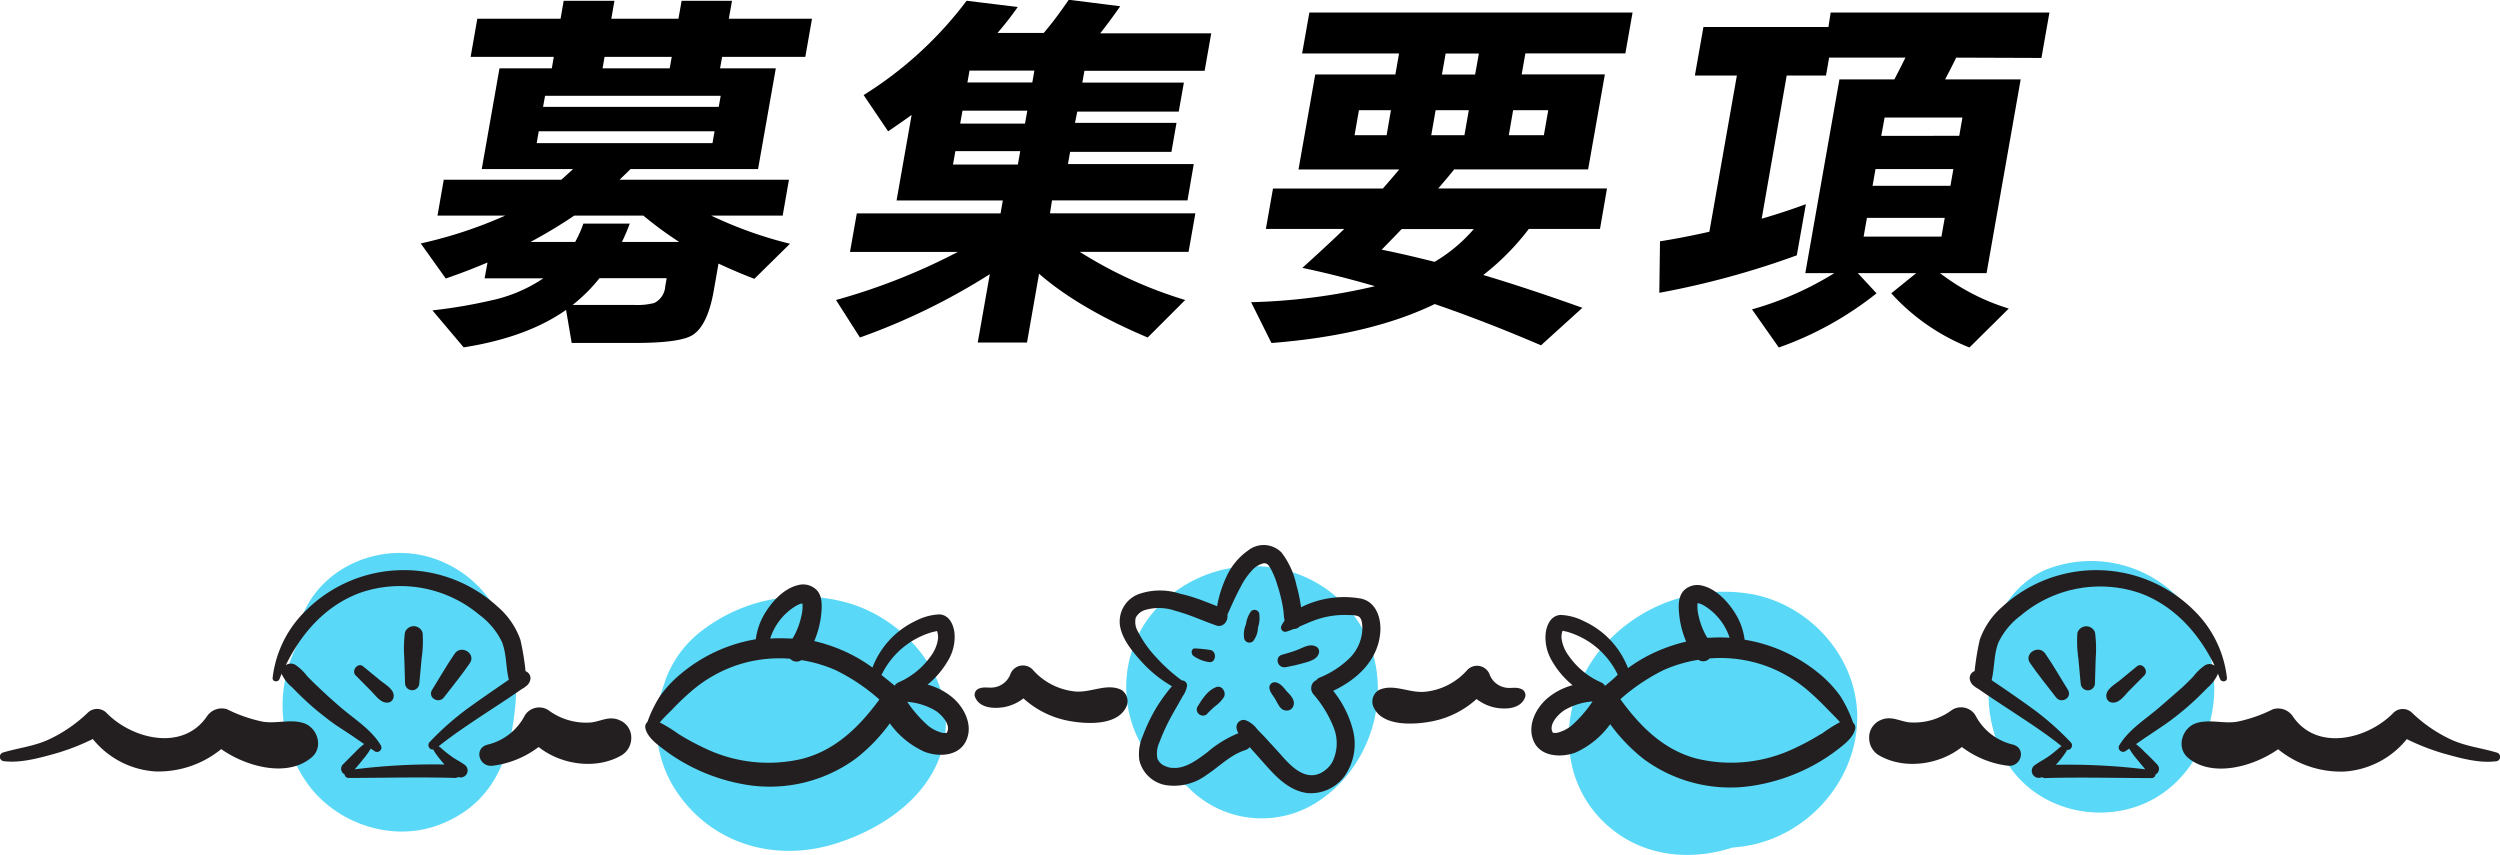 <svg xmlns="http://www.w3.org/2000/svg" viewBox="0 0 400 136.79"><defs><style>.cls-1{fill:#59d9f7;}.cls-2{fill:#231f20;}</style></defs><title>Asset 4</title><g id="Layer_2" data-name="Layer 2"><g id="募集要項"><path d="M90.57,49.58q-6.21,4.39-16.38,6l-5-5.92a81.69,81.69,0,0,0,9.38-1.59,23.9,23.9,0,0,0,8.37-3.54h-9.4L78,42c-2.2.93-4.42,1.79-6.68,2.56l-4-5.61A70.62,70.62,0,0,0,80.83,34.5H70l1-5.74h18.8q.51-.44,1.89-1.71H77.08l2.84-16.12h8.37l.32-1.83H75.3L76.37,3H89.69l.5-2.87h8.12L97.81,3h10.74l.51-2.87h8.06L116.61,3h13.31L128.85,9.1H115.54l-.33,1.83h8.92l-2.84,16.12h-20.4l-1.76,1.71h27.1l-1,5.74H113.8A66,66,0,0,0,126.39,39l-5.69,5.61q-2.86-1.09-5.74-2.44l-.77,4.4q-1,5.61-3.45,7.08c-1.36.81-4.41,1.22-9.13,1.22H91.47Zm10.19-13.8a30,30,0,0,1-1.25,2.93h9.16a60.33,60.33,0,0,1-5.73-4.21H91.88c-2.17,1.46-4.49,2.87-7,4.21h7.15a18.83,18.83,0,0,0,1.31-2.93ZM114,22.9l.33-1.9H86.2l-.33,1.9Zm1-5.8.31-1.77H87.21l-.32,1.77ZM95.92,44.51a26.76,26.76,0,0,1-4.3,4.28h9.84a10.81,10.81,0,0,0,3.22-.31,3.19,3.19,0,0,0,1.76-2.69l.23-1.28Zm11.23-33.58.33-1.83H96.73l-.32,1.83Z"/><path d="M179.24,1q-1.8,2.57-3.21,4.33H193.8l-1.06,6H173.51l-.34,1.89h16.25l-.82,4.64H172.36L172,19.66h16.24l-.81,4.64H171.22l-.35,1.95H191l-1,5.81H168.32L168,34.13h23.26l-1.09,6.17h-17.4A68.7,68.7,0,0,0,189.63,48l-6,6q-11-4.65-17.38-10.2l-1.93,11h-7.88l1.93-10.93A103.48,103.48,0,0,1,137.59,54l-3.83-6a99,99,0,0,0,19.49-7.69H136l1.09-6.17h23l.36-2.07h-17l2.41-13.68c-1.07.77-2.33,1.65-3.76,2.62l-3.92-5.8A60.81,60.81,0,0,0,154.66.12l8.18,1a50.22,50.22,0,0,1-3.24,4.15H167q1.92-2.25,4-5.31ZM162.86,26.32l.38-2.14H152.86l-.38,2.14ZM164,19.78l.37-2.07H154l-.37,2.07Zm-8.88-8.48-.33,1.89h10.38l.33-1.89Z"/><path d="M244.61,36.63A39.6,39.6,0,0,1,237.32,44q7.2,2.15,15.86,5.25l-6.62,6q-8.85-3.8-17-6.6-10.34,5-26.13,6.23l-3.25-6.53A96.46,96.46,0,0,0,220,45.79q-6.33-1.83-11.63-2.93,4-3.6,6.71-6.23H202.54l1.14-6.47h17.58c1.07-1.22,1.94-2.24,2.62-3.05H207.76l2.68-15.2h12.82l.59-3.36H208.34L209.5,2h51.71l-1.15,6.54h-16l-.59,3.36h13.31l-2.68,15.2H232.67c-.58.73-1.43,1.75-2.55,3.05h27L256,36.63Zm-22.75-15,.69-4h-5.12l-.7,4Zm7.65,20.28a25.22,25.22,0,0,0,6.3-5.26H224.27c-1.14,1.19-2.21,2.28-3.2,3.3C223.62,40.46,226.44,41.11,229.51,41.89Zm4.8-20.28.7-4H229.7l-.7,4Zm1.71-9.7.6-3.36H231.3l-.59,3.36Zm11,9.7.7-4h-5.62l-.69,4Z"/><path d="M313,9.22c-.63,1.26-1.22,2.42-1.78,3.48h12.09l-5.46,31H310.4a34.82,34.82,0,0,0,11,5.67l-6.29,6.23a33.64,33.64,0,0,1-12.51-8.67l4-3.23h-9.35l3,3.23a53.77,53.77,0,0,1-15.64,8.67l-4.29-6.1a51,51,0,0,0,13.17-5.8h-4.64l5.46-31h8.79q.64-1.21,1.77-3.48H292.66l-.5,2.87h-6.29l-4,22.9c2.27-.65,4.63-1.43,7.07-2.32l-1.45,8.18a136,136,0,0,1-22,6l.11-8.24q3.57-.56,7.9-1.53l4.4-25h-6.72l1.37-7.76h20L292.91,2h35l-1.28,7.27Zm-2.37,28.64.53-3H298.71l-.53,3Zm1.44-8.13.47-2.68H300.08l-.47,2.68Zm1.41-8,.51-2.93H301.54L301,21.74Z"/><path class="cls-1" d="M70.66,89.83c-10.48-4.43-23,2.47-23.23,13.6-.14.28-.29.56-.41.86a21.48,21.48,0,0,0,2.52,21.55c4.7,6.08,13.31,8.89,20.63,6.16,8.86-3.3,11.64-10.93,12.33-19.73C83.21,103.17,79.53,93.57,70.66,89.83Z"/><path class="cls-1" d="M135.2,96.34a26.4,26.4,0,0,0-23.44,5A17.38,17.38,0,0,0,106.4,109s0,0,0,.05c-.06.2-.14.39-.21.59a19,19,0,0,0,2.92,18.2c5.78,7.49,15.27,9.94,24.27,7.23,8.77-2.65,17.59-9.08,17.95-19C151.66,106.76,143.83,98.58,135.2,96.34Z"/><path class="cls-1" d="M183.26,99.62a18.87,18.87,0,0,0-.67,19.51,16.58,16.58,0,0,0,7.3,6.62,16.42,16.42,0,0,0,21.13,2.4c10.35-6.9,13-22.54,3.85-31.67S190.4,89.15,183.26,99.62Z"/><path class="cls-1" d="M280.65,95.13a25.73,25.73,0,0,0-25,9.33c-5.92,7.66-6.61,19.24.46,26.57,5.78,6,13.94,6.9,21.08,4.58a24.48,24.48,0,0,0,2.82-.38c9.62-1.88,17.21-10.7,17.15-20.59C297.08,105.17,289.74,97,280.65,95.13Z"/><path class="cls-1" d="M353.9,106.24s0-.1,0-.15a19.6,19.6,0,0,0-27-14.76,15.33,15.33,0,0,0-8.33,15.58,21.85,21.85,0,0,0,2.15,14.42c3.86,7,12.34,10.09,19.92,8.08,8-2.11,12.76-9.39,13.55-17.26A20.41,20.41,0,0,0,353.9,106.24Z"/><path class="cls-2" d="M220.84,101.24c.2-2.29-.64-5-3.17-5.48a15.33,15.33,0,0,0-9.49,1.4l-.09-.53a24.82,24.82,0,0,0-.66-3,13.08,13.08,0,0,0-2.38-5.22,4,4,0,0,0-5.36-.33,10.34,10.34,0,0,0-3.48,4.24A18.85,18.85,0,0,0,194.73,97c-.83-.36-1.7-.66-2.54-1-1.1-.39-2.22-.76-3.36-1a10.33,10.33,0,0,0-6.48,0,4.68,4.68,0,0,0-3.12,5.3c.42,2.12,2,4,3.44,5.59a19.89,19.89,0,0,0,4.85,3.91,17.15,17.15,0,0,0-1.24,1.55,24.07,24.07,0,0,0-1.9,3,27.89,27.89,0,0,0-1.53,3.39,7.29,7.29,0,0,0-.56,3.88,5.27,5.27,0,0,0,4.24,4,8.71,8.71,0,0,0,6.48-1.6c2.05-1.34,3.85-3.25,6.23-4a1.43,1.43,0,0,0,.71-.48c.18.21.36.42.55.62.89,1,1.77,2,2.68,3,1.63,1.77,3.56,3.43,6,3.73a6.68,6.68,0,0,0,6.07-2.88,9,9,0,0,0,1.18-7.36,16.69,16.69,0,0,0-3.12-6.12C217.13,108.73,220.45,105.67,220.84,101.24Zm-9.74,7.19a1,1,0,0,0-.46.39,1.36,1.36,0,0,0-.46.3,1.48,1.48,0,0,0,0,2,18.46,18.46,0,0,1,3.2,5.26,6.79,6.79,0,0,1-.21,5.55,4.48,4.48,0,0,1-1.65,1.64,3.22,3.22,0,0,1-2.12.43c-1.69-.25-3.11-1.73-4.25-3-.88-1-1.75-1.93-2.62-2.89-.48-.53-1-1-1.47-1.55a4.09,4.09,0,0,0-1.8-1.34,1.15,1.15,0,0,0-1.39,1.39,2.16,2.16,0,0,0,.27.7,18.14,18.14,0,0,0-4.91,3c-1.43,1.09-3.16,2.4-4.94,2.55a3.62,3.62,0,0,1-.57,0l-.24,0h0l-.06,0a3.8,3.8,0,0,1-1-.29,2.2,2.2,0,0,1-1.23-1.18,4.16,4.16,0,0,1,.31-2.59,29.6,29.6,0,0,1,1.22-2.84c.49-1,1.05-2,1.63-3l.9-1.59a3.78,3.78,0,0,0,.68-1.69.81.81,0,0,0-.83-.81,26.44,26.44,0,0,1-4-3.58,18.1,18.1,0,0,1-3.07-4.31,3,3,0,0,1-.31-2.15,2.5,2.5,0,0,1,1.49-1.23,7.93,7.93,0,0,1,4.84.13c2.26.6,4.36,1.58,6.56,2.35,1.11.38,1.94-.76,1.77-1.71.7-1.58,1.41-3.18,2.24-4.69a10.68,10.68,0,0,1,1.54-2.23,3.73,3.73,0,0,1,2-1.32c.56-.07.82.29,1.11.78a13,13,0,0,1,1.1,2.68,24.68,24.68,0,0,1,.79,3c.09.46.16.93.22,1.39a12,12,0,0,0,.15,1.33,5.41,5.41,0,0,0-.48.76.68.68,0,0,0,.76,1c.41-.13.81-.28,1.2-.44a1.14,1.14,0,0,0,.89-.37c.92-.4,1.83-.82,2.79-1.14a13.74,13.74,0,0,1,5.05-.71c.47,0,1.44,0,1.77.32.49.44.48,1.59.45,2.2a6.9,6.9,0,0,1-1.93,4.27A14.69,14.69,0,0,1,211.1,108.43Z"/><path class="cls-2" d="M193.68,104a24.18,24.18,0,0,0-2.42-.25c-.68-.07-.76.86-.32,1.18a5.53,5.53,0,0,0,2.48,1C194.54,106.14,194.78,104.26,193.68,104Z"/><path class="cls-2" d="M200.17,97.8a4.66,4.66,0,0,0-.82,2.1,4,4,0,0,0-.27,2.31.86.86,0,0,0,1.42.37,3.61,3.61,0,0,0,.77-2.15,5,5,0,0,0,.21-2.28A.79.79,0,0,0,200.17,97.8Z"/><path class="cls-2" d="M194.59,109.94c-1.41.53-2.3,2-3.06,3.25a1,1,0,0,0,1.49,1.15,17.59,17.59,0,0,1,1.39-1.34,5.3,5.3,0,0,0,1.41-1.46C196.25,110.78,195.52,109.59,194.59,109.94Z"/><path class="cls-2" d="M203.93,109.16a.85.85,0,0,0-.83.82c0,.72.67,1.38,1,2,.44.74.78,1.73,1.81,1.71a1.1,1.1,0,0,0,.94-.54c.53-1-.28-1.85-1-2.56C205.4,110,204.72,109.16,203.93,109.16Z"/><path class="cls-2" d="M210.64,103.49c-.9-.55-1.9,0-2.77.37s-1.79.63-2.7.88c-1.33.36-.76,2.26.56,2a28.57,28.57,0,0,0,2.88-.66c.92-.26,2.18-.57,2.43-1.64A.89.89,0,0,0,210.64,103.49Z"/><path class="cls-2" d="M294.46,111.39a18.64,18.64,0,0,0-3.41-3.63,25.11,25.11,0,0,0-11.91-5.41A10.51,10.51,0,0,0,277.55,98c-1.14-1.81-3-3.76-5.13-4.28a3.06,3.06,0,0,0-3.09.85c-.84,1-.78,2.43-.67,3.64a14.66,14.66,0,0,0,1.13,4.45,26.39,26.39,0,0,0-5.62,2,24.18,24.18,0,0,0-3.69,2.24,13.64,13.64,0,0,0-7.05-7.51,9,9,0,0,0-3.73-1c-1.57.08-2.25,1.63-2.4,3a7.3,7.3,0,0,0,1,4.33,14,14,0,0,0,3.31,3.91,10.46,10.46,0,0,0-4,2.07c-1.84,1.56-3.24,4.29-2.29,6.71,1,2.68,4.41,2.87,6.76,2a13.82,13.82,0,0,0,5.55-4.54,27.87,27.87,0,0,0,5.37,5.58,23.3,23.3,0,0,0,17.81,4.21,30,30,0,0,0,9.08-3.08,28,28,0,0,0,3.94-2.51c1.12-.85,2.68-2,3-3.44a1.06,1.06,0,0,0-.33-1A20.15,20.15,0,0,0,294.46,111.39ZM271.6,96.54a.8.8,0,0,1,.26,0,4.14,4.14,0,0,1,.88.41,9.44,9.44,0,0,1,4,5.09,23.2,23.2,0,0,0-3.12,0l-.46,0a11.53,11.53,0,0,1-1.37-3.45A6.43,6.43,0,0,1,271.6,96.54ZM250,100.93c-.06,0-.08,0,0,0Zm4.78,11.35a19.81,19.81,0,0,1-3.29,3.78,5.57,5.57,0,0,1-1.92,1.06,2,2,0,0,1-1,.14c-.18-.05-.09,0-.2-.19-.55-1.24,1-2.85,1.95-3.45a10.53,10.53,0,0,1,4.47-1.39Zm2-2.58a1.28,1.28,0,0,0-.54-.49,12.26,12.26,0,0,1-5.18-4.2,6,6,0,0,1-1.21-2.83,2.89,2.89,0,0,1,.15-1.24.41.41,0,0,1,.16,0c.21.08.46.1.68.17a13,13,0,0,1,8,6.84C258.25,108.55,257.55,109.13,256.85,109.7Zm34.59,7.73a39.74,39.74,0,0,1-4.11,2.23,23.5,23.5,0,0,1-15.9,1.69c-5.24-1.41-9-5.19-12.1-9.48a31.29,31.29,0,0,1,6.94-4.67,22.33,22.33,0,0,1,5.54-1.63,1.36,1.36,0,0,0,1.79-.22,21.5,21.5,0,0,1,9.45,1.36,22,22,0,0,1,6.61,4.05c1,.88,1.95,1.82,2.88,2.78.66.68,1.33,1.33,1.93,2A24.18,24.18,0,0,0,291.44,117.43Z"/><path class="cls-2" d="M347.75,114.92a43.6,43.6,0,0,0,3.74-3.18c.59-.57,1.18-1.14,1.74-1.73a6.08,6.08,0,0,0,1.61-2.13.74.74,0,0,0,0-.14c.13.3.25.6.37.9.22.56,1.16.48,1.1-.18A17.85,17.85,0,0,0,351,97.63a22.2,22.2,0,0,0-30.66-.52,12.34,12.34,0,0,0-3.58,5.26,42.35,42.35,0,0,0-.82,5,1.21,1.21,0,0,0-.79,1.16,1.73,1.73,0,0,0,.82,1.32,1.9,1.9,0,0,0,.44.3l.28.18c.66.46,1.33.91,2,1.36,1.3.87,2.62,1.72,3.93,2.59,2.46,1.63,5,3.29,7.26,5.13a.61.61,0,0,0-.3.15,19.41,19.41,0,0,1-1.88,1.51c-.64.46-1.37.8-2,1.27a1.11,1.11,0,0,0,1,2,1,1,0,0,0,.58.15c5.67-.16,11.34,0,17,0a.61.61,0,0,0,.6-.57,1,1,0,0,0,.29-1.58c-.64-.68-1.29-1.35-2-2a12.33,12.33,0,0,0-1.41-1.28c.71-.5,1.43-1,2.15-1.47C345.19,116.71,346.52,115.88,347.75,114.92Zm-7.7,5.28.63-.43a11.47,11.47,0,0,0,1.25,1.74c.44.53.87,1.06,1.31,1.58a101.94,101.94,0,0,0-14.3-.72,16.77,16.77,0,0,0,1.62-2.05.54.54,0,0,0,.12-.34.72.72,0,0,0,.63-1.22,45.36,45.36,0,0,0-6.84-5.91c-1.25-.9-2.51-1.77-3.77-2.64L318.91,109l-.25-.18c.48-2,.35-4.13,1.08-6a11.65,11.65,0,0,1,3.6-4.35,19.7,19.7,0,0,1,19-3.59c5.53,2,9.48,6.46,12,11.62a1.41,1.41,0,0,0-1.54-.05,7.94,7.94,0,0,0-1.85,1.77c-.57.59-1.15,1.17-1.75,1.73C348,111,346.87,112,345.7,113c-2.26,2-5.08,3.65-6.63,6.28A.7.7,0,0,0,340.05,120.2Z"/><path class="cls-2" d="M340.64,110.54l2.46-2.48c.74-.75-.36-2.13-1.19-1.45l-2.69,2.21c-.76.63-2.36,1.49-2.2,2.64a1,1,0,0,0,.74.92C339,112.68,339.89,111.3,340.64,110.54Z"/><path class="cls-2" d="M332.38,101.29a19.36,19.36,0,0,0,.17,4.16c.12,1.34.24,2.68.37,4a1.14,1.14,0,0,0,2.27-.07l.12-4a20.64,20.64,0,0,0-.1-4.16A1.48,1.48,0,0,0,332.38,101.29Z"/><path class="cls-2" d="M327.24,104.57c-1.05-1.52-3.48,0-2.43,1.52,1.29,1.88,2.76,3.66,4.14,5.47.86,1.14,2.69.06,1.91-1.2C329.66,108.44,328.53,106.44,327.24,104.57Z"/><path class="cls-2" d="M243.5,110.28c-.95-.45-1.71-.07-2.71-.28a3.31,3.31,0,0,1-2.42-2,2.15,2.15,0,0,0-3.58-.83,10.39,10.39,0,0,1-6.76,3.51c-2.58.26-5.07-1.38-7.44-.26a2.18,2.18,0,0,0-.92,2.47c1.24,3.41,6.52,3.1,9.47,2.52a14.75,14.75,0,0,0,7.11-3.57,7.1,7.1,0,0,0,3.22,1.42c1.71.27,3.92.08,4.56-1.74A1.07,1.07,0,0,0,243.5,110.28Z"/><path class="cls-2" d="M322.05,119.13a9.09,9.09,0,0,1-6-4.71,2.71,2.71,0,0,0-3.7-.85,10.13,10.13,0,0,1-6.93,2c-1.56-.21-2.89-1.08-4.48-.37a3,3,0,0,0-1.87,3,3.2,3.2,0,0,0,1.67,2.71c4,2.26,9.56,1.47,13.16-1.39a15.28,15.28,0,0,0,7.38,3C323.4,122.74,324.27,119.71,322.05,119.13Z"/><path class="cls-2" d="M399.48,120.41c-2.5-.75-5-1-7.4-2.12a23,23,0,0,1-6.19-4.28,2.13,2.13,0,0,0-3,.1c-4.08,4.15-12.14,6.17-16,.56a2.85,2.85,0,0,0-3.23-1.19,23.06,23.06,0,0,1-5.75,2c-2.18.35-4.44-.45-6.53.23-2.24.73-3.24,3.92-1.28,5.55,3.8,3.17,10.3,1.49,14.4-1.38a15.88,15.88,0,0,0,10.54,3.57,14,14,0,0,0,10.05-5.19,35.59,35.59,0,0,0,6.07,2.35c2.53.7,5.51,1.53,8.15,1.2A.71.71,0,0,0,399.48,120.41Z"/><path class="cls-2" d="M152.41,111.61a10.46,10.46,0,0,0-4-2.07,14,14,0,0,0,3.31-3.91,7.3,7.3,0,0,0,1-4.33c-.15-1.35-.83-2.9-2.39-3a9,9,0,0,0-3.74,1,13.64,13.64,0,0,0-7,7.51,24.18,24.18,0,0,0-3.69-2.24,26.39,26.39,0,0,0-5.62-2,14.66,14.66,0,0,0,1.13-4.45c.11-1.21.17-2.66-.67-3.64a3.06,3.06,0,0,0-3.09-.85c-2.16.52-4,2.47-5.13,4.28a10.51,10.51,0,0,0-1.59,4.37A25.11,25.11,0,0,0,109,107.76a18.64,18.64,0,0,0-3.41,3.63,20.15,20.15,0,0,0-2,4.12,1.06,1.06,0,0,0-.33,1c.31,1.46,1.87,2.59,3,3.44a28,28,0,0,0,3.94,2.51,30,30,0,0,0,9.08,3.08A23.3,23.3,0,0,0,137,121.32a27.87,27.87,0,0,0,5.37-5.58,13.82,13.82,0,0,0,5.55,4.54c2.35.91,5.71.72,6.76-2C155.65,115.9,154.25,113.17,152.41,111.61ZM150,100.93c.08,0,.06,0,0,0ZM127.26,97a4.14,4.14,0,0,1,.88-.41.8.8,0,0,1,.26,0,6.43,6.43,0,0,1-.22,2.13,11.53,11.53,0,0,1-1.37,3.45l-.46,0a23.2,23.2,0,0,0-3.12,0A9.44,9.44,0,0,1,127.26,97Zm1.31,24.36a23.5,23.5,0,0,1-15.9-1.69,39.74,39.74,0,0,1-4.11-2.23,24.18,24.18,0,0,0-3-1.85c.6-.71,1.27-1.36,1.93-2,.93-1,1.87-1.9,2.88-2.78a22,22,0,0,1,6.61-4.05,21.5,21.5,0,0,1,9.45-1.36,1.36,1.36,0,0,0,1.79.22,22.33,22.33,0,0,1,5.54,1.63,31.29,31.29,0,0,1,6.94,4.67C137.59,116.16,133.81,119.94,128.57,121.35Zm15.12-12.14a1.28,1.28,0,0,0-.54.49c-.7-.57-1.4-1.15-2.11-1.71a13,13,0,0,1,8.05-6.84c.22-.07.47-.09.68-.17a.41.41,0,0,1,.16,0,2.89,2.89,0,0,1,.15,1.24,6,6,0,0,1-1.21,2.83A12.26,12.26,0,0,1,143.69,109.21Zm7.88,7.86c-.11.24,0,.14-.2.19a2,2,0,0,1-1-.14,5.57,5.57,0,0,1-1.92-1.06,19.81,19.81,0,0,1-3.29-3.78l0,0a10.53,10.53,0,0,1,4.47,1.39C150.52,114.22,152.12,115.83,151.57,117.07Z"/><path class="cls-2" d="M74.33,122.36c-.63-.47-1.36-.81-2-1.27a19.41,19.41,0,0,1-1.88-1.51.61.61,0,0,0-.3-.15c2.31-1.84,4.8-3.5,7.26-5.13,1.31-.87,2.63-1.72,3.93-2.59.67-.45,1.34-.9,2-1.36l.28-.18a1.9,1.9,0,0,0,.44-.3,1.73,1.73,0,0,0,.82-1.32,1.21,1.21,0,0,0-.79-1.16,42.35,42.35,0,0,0-.82-5,12.34,12.34,0,0,0-3.58-5.26A22.2,22.2,0,0,0,49,97.63a17.85,17.85,0,0,0-5.38,10.83c-.06.66.88.74,1.1.18.12-.3.24-.6.37-.9a.74.74,0,0,0,0,.14A6.08,6.08,0,0,0,46.77,110c.56.59,1.15,1.16,1.74,1.73a43.6,43.6,0,0,0,3.74,3.18c1.23,1,2.56,1.79,3.86,2.66.72.48,1.44,1,2.15,1.47a12.33,12.33,0,0,0-1.41,1.28c-.67.66-1.32,1.33-2,2a1,1,0,0,0,.29,1.58.61.61,0,0,0,.6.57c5.67,0,11.34-.17,17,0a1,1,0,0,0,.58-.15A1.11,1.11,0,0,0,74.33,122.36Zm-17.57.73c.44-.52.87-1,1.31-1.58a11.47,11.47,0,0,0,1.25-1.74l.63.43a.7.7,0,0,0,1-.91c-1.55-2.63-4.37-4.29-6.63-6.28-1.17-1-2.33-2.06-3.45-3.13-.6-.56-1.18-1.14-1.75-1.73a7.94,7.94,0,0,0-1.85-1.77,1.41,1.41,0,0,0-1.54.05c2.5-5.16,6.45-9.63,12-11.62a19.7,19.7,0,0,1,19,3.59,11.65,11.65,0,0,1,3.6,4.35c.73,1.92.6,4.06,1.08,6l-.25.18-1.79,1.23c-1.26.87-2.52,1.74-3.77,2.64a45.36,45.36,0,0,0-6.84,5.91.72.72,0,0,0,.63,1.22.54.54,0,0,0,.12.34,16.77,16.77,0,0,0,1.62,2.05A101.94,101.94,0,0,0,56.76,123.09Z"/><path class="cls-2" d="M60.78,108.82l-2.69-2.21c-.83-.68-1.93.7-1.19,1.45l2.46,2.48c.75.76,1.68,2.14,2.88,1.84a1,1,0,0,0,.74-.92C63.14,110.31,61.54,109.45,60.78,108.82Z"/><path class="cls-2" d="M64.79,101.2a20.64,20.64,0,0,0-.1,4.16l.12,4a1.14,1.14,0,0,0,2.27.07c.13-1.34.25-2.68.37-4a19.36,19.36,0,0,0,.17-4.16A1.48,1.48,0,0,0,64.79,101.2Z"/><path class="cls-2" d="M71.05,111.56c1.38-1.81,2.85-3.59,4.14-5.47,1-1.52-1.38-3-2.43-1.52-1.29,1.87-2.42,3.87-3.62,5.79C68.36,111.62,70.19,112.7,71.05,111.56Z"/><path class="cls-2" d="M179.41,110.37c-2.37-1.12-4.86.52-7.44.26a10.39,10.39,0,0,1-6.76-3.51,2.15,2.15,0,0,0-3.58.83,3.31,3.31,0,0,1-2.42,2c-1,.21-1.76-.17-2.71.28a1.07,1.07,0,0,0-.53,1.19c.64,1.82,2.85,2,4.56,1.74a7.1,7.1,0,0,0,3.22-1.42,14.75,14.75,0,0,0,7.11,3.57c2.95.58,8.23.89,9.47-2.52A2.18,2.18,0,0,0,179.41,110.37Z"/><path class="cls-2" d="M99.1,115.22c-1.59-.71-2.92.16-4.48.37a10.13,10.13,0,0,1-6.93-2,2.71,2.71,0,0,0-3.7.85,9.09,9.09,0,0,1-6,4.71c-2.22.58-1.35,3.61.81,3.37a15.28,15.28,0,0,0,7.38-3c3.6,2.86,9.15,3.65,13.16,1.39A3.2,3.2,0,0,0,101,118.2,3,3,0,0,0,99.1,115.22Z"/><path class="cls-2" d="M48.59,115.7c-2.09-.68-4.35.12-6.53-.23a23.06,23.06,0,0,1-5.75-2,2.85,2.85,0,0,0-3.23,1.19c-3.87,5.61-11.93,3.59-16-.56a2.13,2.13,0,0,0-3-.1,23,23,0,0,1-6.19,4.28c-2.41,1.13-4.9,1.37-7.4,2.12a.71.71,0,0,0,.14,1.39c2.64.33,5.62-.5,8.15-1.2a35.59,35.59,0,0,0,6.07-2.35,14,14,0,0,0,10,5.19,15.88,15.88,0,0,0,10.54-3.57c4.1,2.87,10.6,4.55,14.4,1.38C51.83,119.62,50.83,116.43,48.59,115.7Z"/></g></g></svg>